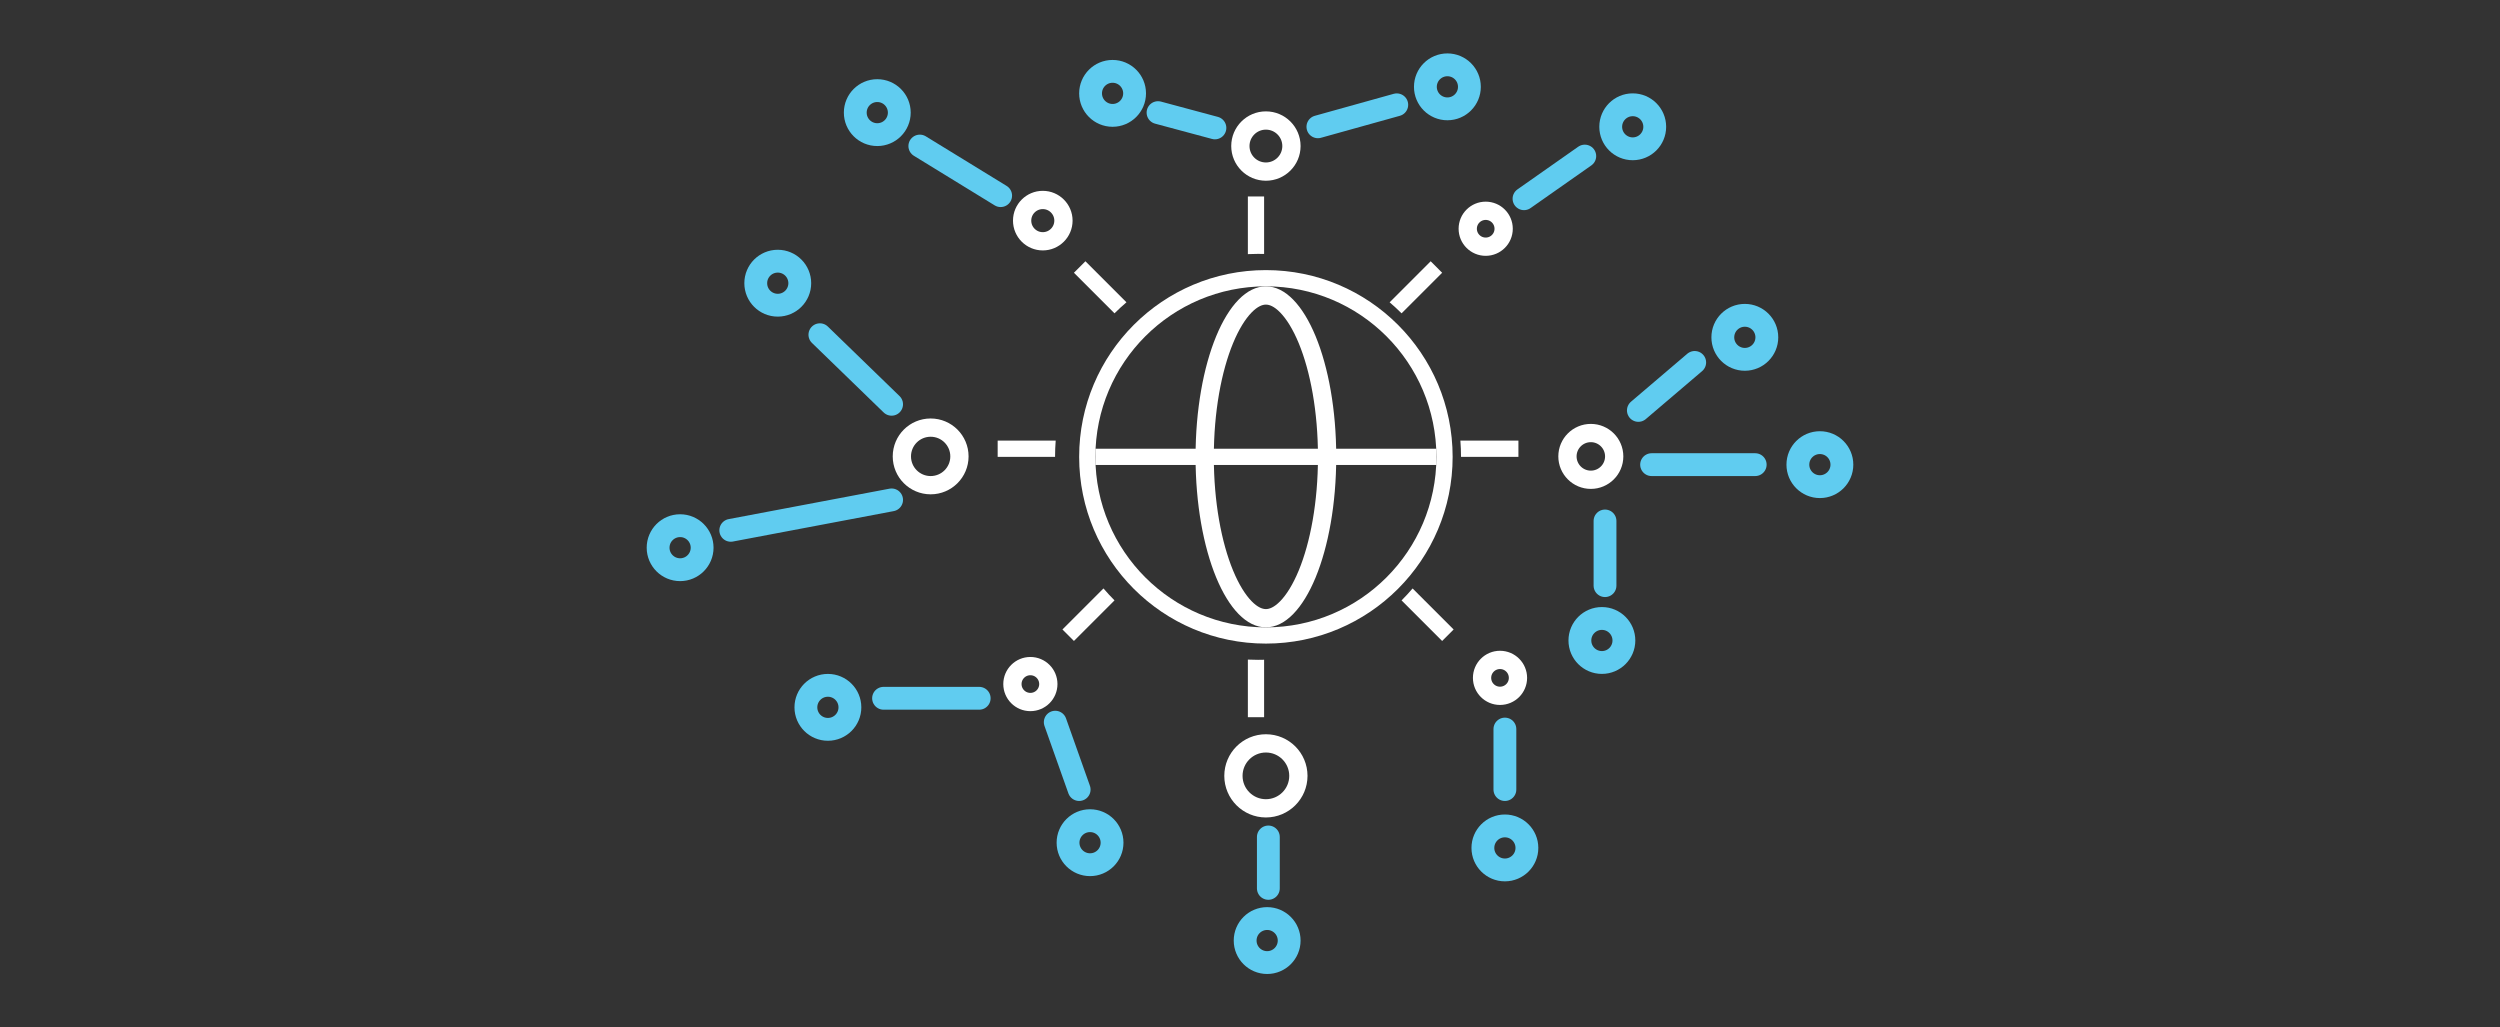 <?xml version="1.0" encoding="UTF-8"?>
<svg id="Layer_1" data-name="Layer 1" xmlns="http://www.w3.org/2000/svg" width="219" height="90" viewBox="0 0 219 90">
  <rect x="0" y="0" width="219" height="90" fill="#333333" stroke="none"/>
  <defs>
    <style>
      .cls-1 {
        stroke-linecap: round;
      }

      .cls-1, .cls-2 {
        stroke: #60ccf0;
        stroke-width: 2px;
      }

      .cls-1, .cls-2, .cls-3 {
        fill: none;
      }

      .cls-3 {
        stroke: #fff;
        stroke-width: 1.6px;
      }

      .cls-4 {
        fill: #fff;
        fill-rule: evenodd;
        stroke-width: 0px;
      }
    </style>
  </defs>
  <path class="cls-1" d="m144.68,40.703h9.076"/>
  <path class="cls-1" d="m143.522,35.952l4.934-4.203"/>
  <path class="cls-1" d="m78.104,35.414l-6.282-6.092m6.282,14.469l-14.088,2.665"/>
  <path class="cls-1" d="m87.657,17.138l-7.08-4.344"/>
  <path class="cls-1" d="m85.777,61.169h-8.377m15.04,2.094l2.094,5.902"/>
  <path class="cls-1" d="m131.829,63.865v5.3"/>
  <path class="cls-1" d="m140.599,45.637v5.665"/>
  <path class="cls-1" d="m133.503,17.409l5.323-3.737"/>
  <path class="cls-1" d="m115.448,11.107l6.909-1.925"/>
  <path class="cls-1" d="m106.427,11.205l-4.984-1.339"/>
  <circle class="cls-2" cx="76.85" cy="9.866" r="1.928"/>
  <circle class="cls-2" cx="68.132" cy="24.808" r="1.928"/>
  <circle class="cls-2" cx="59.578" cy="47.978" r="1.928"/>
  <circle class="cls-2" cx="72.524" cy="61.963" r="1.928"/>
  <circle class="cls-2" cx="95.488" cy="73.82" r="1.928"/>
  <circle class="cls-2" cx="111.003" cy="82.393" r="1.928"/>
  <circle class="cls-2" cx="131.829" cy="74.278" r="1.928"/>
  <circle class="cls-2" cx="140.326" cy="56.106" r="1.928"/>
  <circle class="cls-2" cx="159.422" cy="40.703" r="1.928"/>
  <circle class="cls-2" cx="152.847" cy="29.55" r="1.928"/>
  <circle class="cls-2" cx="143.027" cy="11.107" r="1.928"/>
  <circle class="cls-2" cx="126.792" cy="7.607" r="1.928"/>
  <circle class="cls-2" cx="97.462" cy="8.179" r="1.928"/>
  <path class="cls-3" d="m113.131,12.794c0,1.236-1.002,2.238-2.238,2.238-1.235,0-2.237-1.002-2.237-2.238s1.002-2.238,2.237-2.238c1.236,0,2.238,1.002,2.238,2.238Z"/>
  <path class="cls-3" d="m113.738,67.965c0,1.571-1.273,2.845-2.845,2.845-1.571,0-2.845-1.274-2.845-2.845s1.274-2.845,2.845-2.845c1.572,0,2.845,1.274,2.845,2.845Z"/>
  <path class="cls-3" d="m84.047,39.981c0,1.393-1.129,2.522-2.522,2.522s-2.522-1.129-2.522-2.522,1.129-2.522,2.522-2.522,2.522,1.129,2.522,2.522Z"/>
  <path class="cls-3" d="m141.404,39.981c0,1.131-.917,2.047-2.047,2.047-1.131,0-2.048-.917-2.048-2.047s.917-2.047,2.048-2.047c1.13,0,2.047.917,2.047,2.047Z"/>
  <circle class="cls-3" cx="90.261" cy="59.924" r="1.573"/>
  <circle class="cls-3" cx="130.147" cy="20.038" r="1.573"/>
  <circle class="cls-3" cx="131.401" cy="59.381" r="1.573"/>
  <circle class="cls-3" cx="91.348" cy="19.327" r="1.81"/>
  <path class="cls-4" d="m125.829,40.02c0,8.249-6.687,14.937-14.936,14.937s-14.937-6.687-14.937-14.937,6.688-14.936,14.937-14.936,14.936,6.687,14.936,14.936Zm1.422,0c0,9.035-7.324,16.359-16.358,16.359s-16.359-7.324-16.359-16.359,7.324-16.359,16.359-16.359,16.358,7.324,16.358,16.359Z"/>
  <path class="cls-3" d="m116.254,40.02c0,4.046-.678,7.672-1.744,10.257-.534,1.294-1.149,2.289-1.792,2.947-.64.656-1.256.932-1.825.932s-1.186-.276-1.826-.932c-.642-.659-1.258-1.653-1.792-2.947-1.066-2.584-1.744-6.21-1.744-10.257s.678-7.672,1.744-10.257c.534-1.294,1.15-2.289,1.792-2.947.64-.656,1.257-.932,1.826-.932s1.185.276,1.825.932c.643.659,1.258,1.653,1.792,2.947,1.066,2.584,1.744,6.21,1.744,10.257Z"/>
  <path class="cls-4" d="m125.83,40.731h-29.874v-1.422h29.874v1.422Z"/>
  <path class="cls-4" d="m109.313,57.779v5.05h1.422v-5.035c-.176.005-.353.008-.531.008-.299,0-.596-.007-.891-.022Zm-11.682-5.186c-.336-.336-.658-.684-.966-1.046l-3.595,3.595,1.006,1.006,3.555-3.555Zm-5.208-12.573h0c0-.479.019-.953.056-1.422h-5.084v1.422h5.028Zm5.208-12.573c.336-.336.684-.658,1.046-.966l-3.595-3.595-1.006,1.006,3.555,3.555Zm11.682-5.186c.295-.015.592-.022.891-.022.178,0,.355.003.531.008v-5.035h-1.422s0,5.05,0,5.05Zm12.419,4.221c.361.308.71.63,1.045.966l3.555-3.555-1.005-1.006s-3.595,3.595-3.595,3.595Zm6.197,12.117c.037.469.056.944.056,1.422h5.028v-1.422h-5.084Zm-4.186,12.95c-.308.361-.63.71-.966,1.046l3.555,3.555,1.006-1.006s-3.595-3.595-3.595-3.595Z"/>
  <path class="cls-1" d="m111.108,73.318v4.504"/>
</svg>